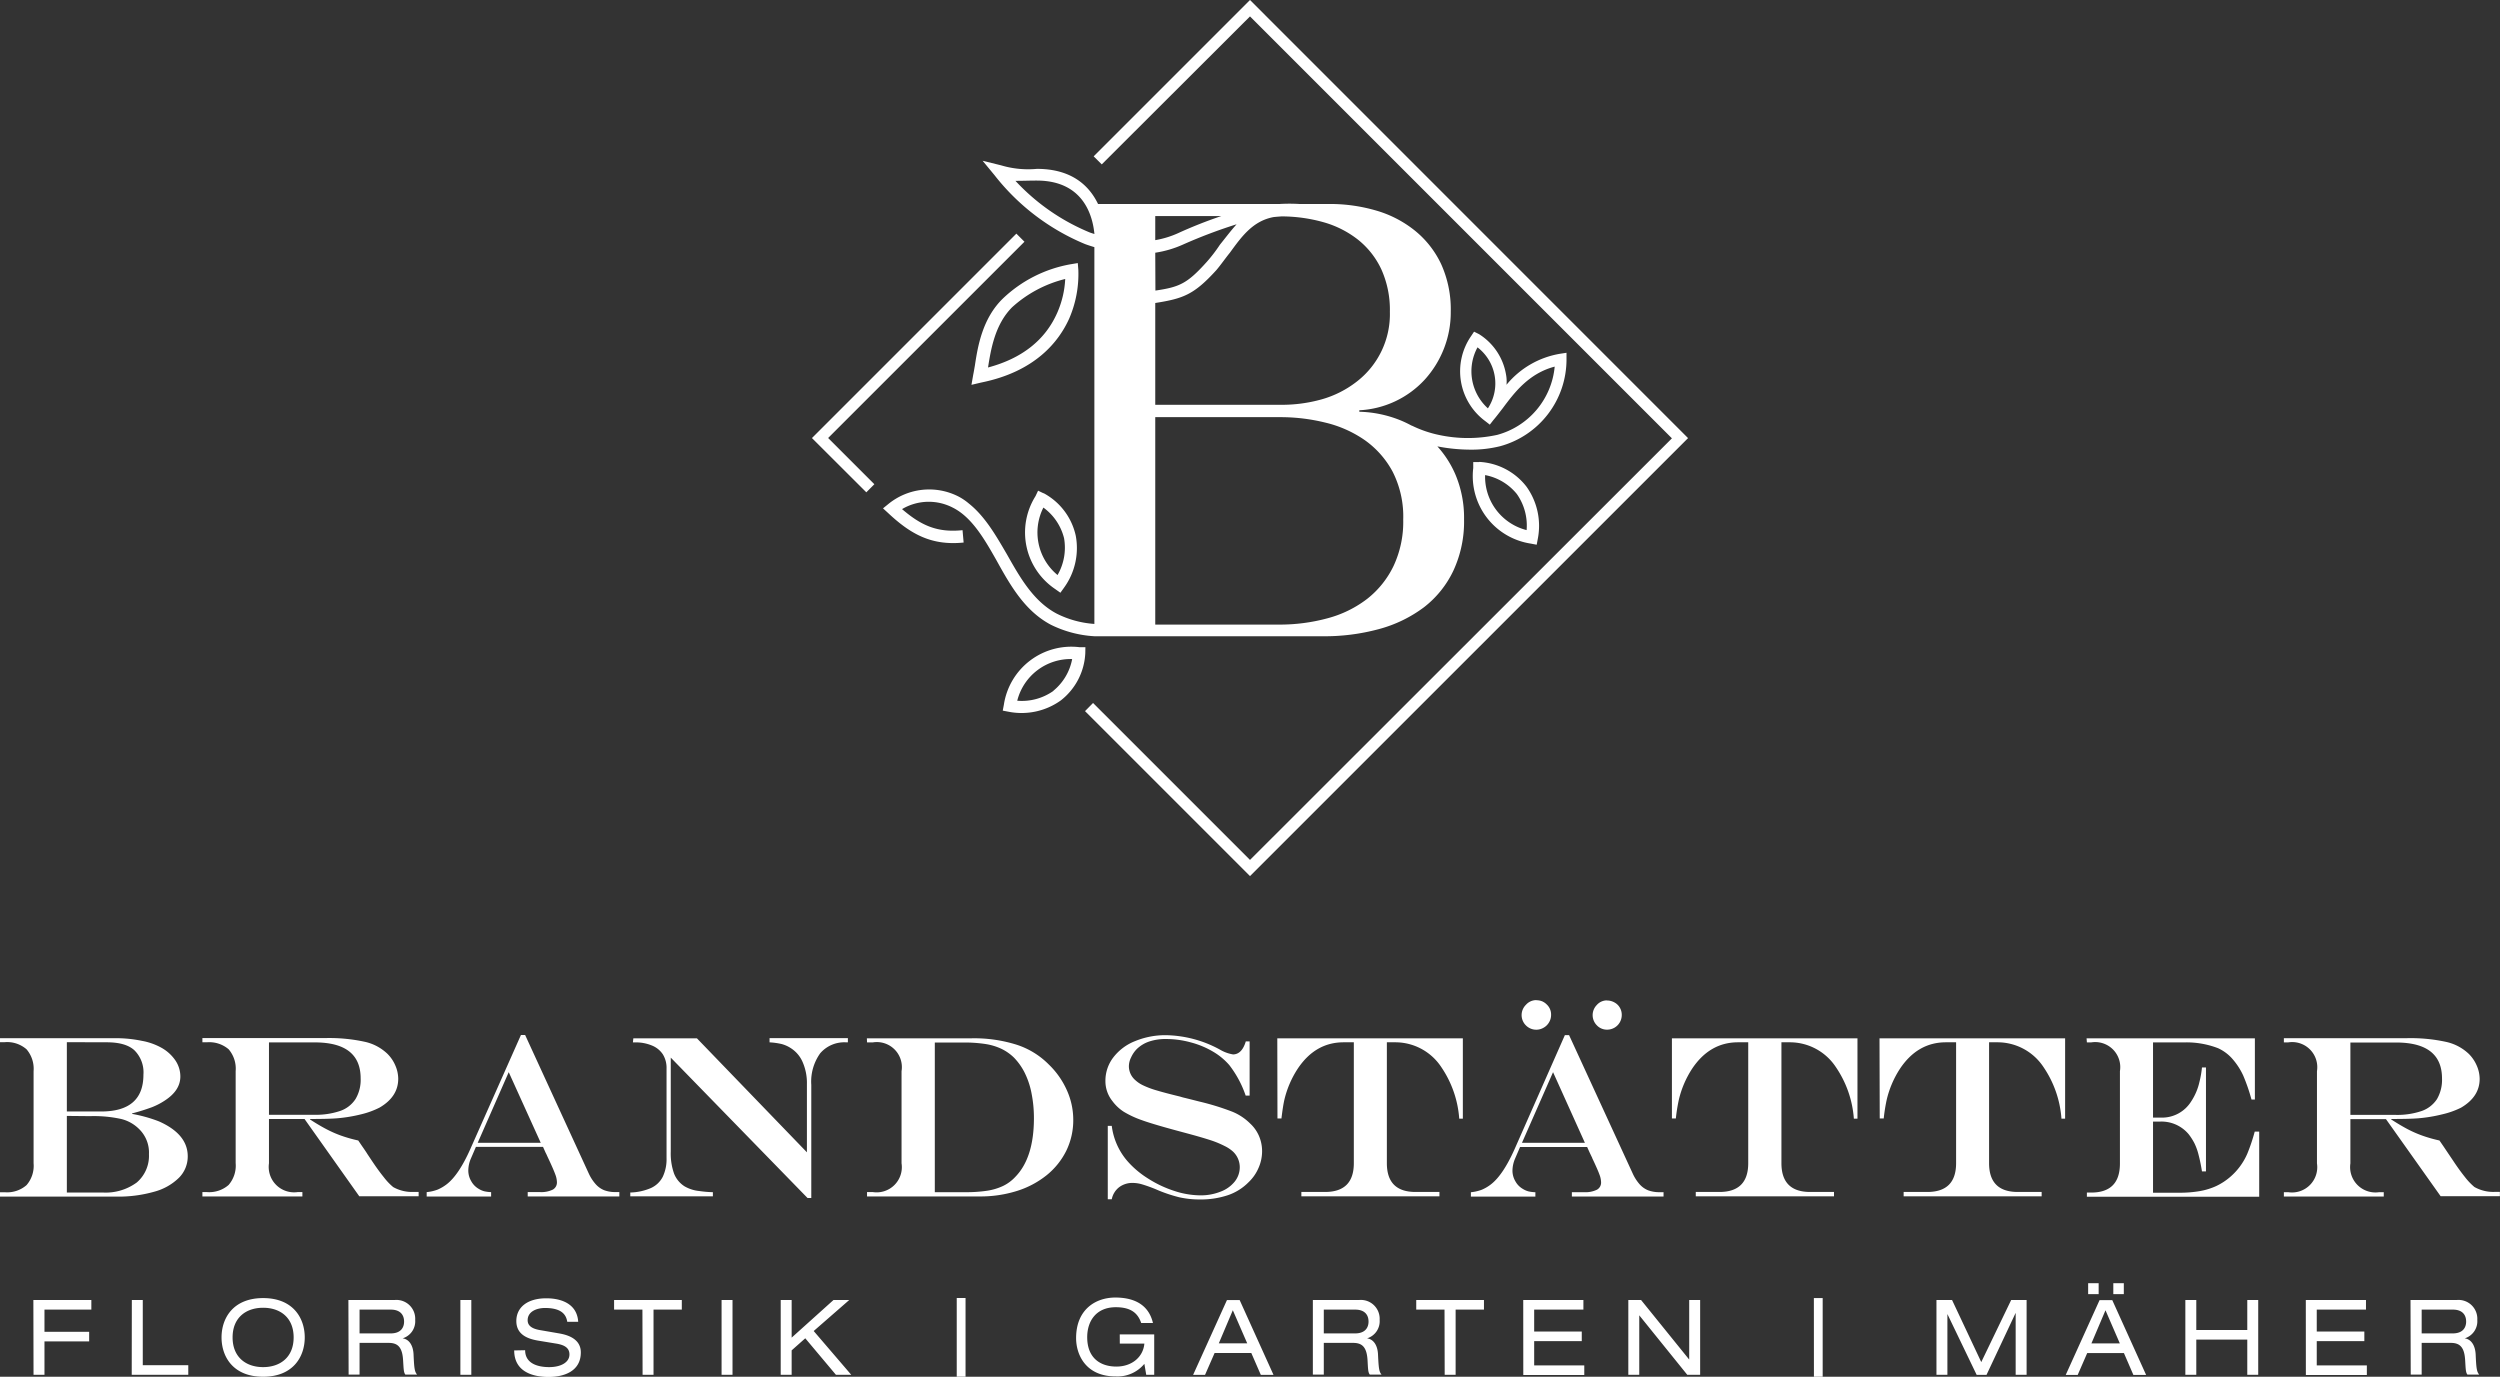 <svg id="Ebene_1" data-name="Ebene 1" xmlns="http://www.w3.org/2000/svg" viewBox="0 0 457.02 251.68"><rect x="0" y="0" width="457.02" height="251.68" fill="#333333" stroke="none"/><defs><style>.cls-1{fill:#fff;}</style></defs><path class="cls-1" d="M0,189.79H21.21a23.22,23.22,0,0,1,4.76.49,11.54,11.54,0,0,1,3.6,1.29,7.5,7.5,0,0,1,2.51,2.31,5.26,5.26,0,0,1,.89,2.91c0,1.69-.93,3.14-2.8,4.37a12.4,12.4,0,0,1-2.4,1.25,37.44,37.44,0,0,1-3.62,1.13v.09A26.08,26.08,0,0,1,29.06,205c3.5,1.55,5.26,3.68,5.26,6.38a5.51,5.51,0,0,1-1.59,3.91,10.19,10.19,0,0,1-4.52,2.56,23.86,23.86,0,0,1-6.94.9H0v-.8H.85a5.39,5.39,0,0,0,4-1.3,5.39,5.39,0,0,0,1.29-4V195.82a5.48,5.48,0,0,0-1.29-4,5.39,5.39,0,0,0-4-1.3H0Zm12.22.73v12.67h6.27q7.73,0,7.73-6.73A5.68,5.68,0,0,0,24.57,192c-1.09-1-2.79-1.46-5.08-1.46Zm0,13.48v14h6.5A9.62,9.62,0,0,0,25,216.17,6.41,6.41,0,0,0,27.23,211a6,6,0,0,0-1.78-4.58,7,7,0,0,0-3.29-1.86,23.4,23.4,0,0,0-5.7-.52Zm43.45.56h-6.5v8.1a4.64,4.64,0,0,0,5.26,5.26h.85v.8H37v-.8h.79a5.39,5.39,0,0,0,4-1.3,5.39,5.39,0,0,0,1.29-4V195.82a5.45,5.45,0,0,0-1.28-4,5.45,5.45,0,0,0-4-1.28H37v-.77H59.44a30.52,30.52,0,0,1,7.21.67,8.65,8.65,0,0,1,4.2,2.23,6.7,6.7,0,0,1,1.42,2.11,6.16,6.16,0,0,1,.53,2.43q0,3.27-3.4,5.26A15.14,15.14,0,0,1,66,203.71a27.55,27.55,0,0,1-4.33.72c-1.09.09-2.76.13-5,.13v.08c1.1.72,2.1,1.31,3,1.78a20.68,20.68,0,0,0,2.71,1.19,25.67,25.67,0,0,0,3.11.88l.68,1c.46.66.8,1.16,1,1.49l.76,1.14c.78,1.17,1.51,2.19,2.21,3.05A11.14,11.14,0,0,0,71.87,217a7,7,0,0,0,3.85.89h.81v.8H65.68Zm-6.5-.77h8.24a13.81,13.81,0,0,0,4.8-.71A5.44,5.44,0,0,0,65,200.9a6.87,6.87,0,0,0,.93-3.76q0-6.58-8.39-6.58H49.17Zm46.06-14.58H96l11.63,25.31a7.91,7.91,0,0,0,1.26,1.95,4.16,4.16,0,0,0,1.56,1.11,5.75,5.75,0,0,0,2,.34h.77v.8H96.47v-.8h2.2a4.83,4.83,0,0,0,2.39-.45,1.49,1.49,0,0,0,.75-1.38,4.25,4.25,0,0,0-.3-1.4c-.2-.56-.63-1.56-1.31-3l-.19-.41a5.77,5.77,0,0,0-.27-.56l-.47-1.06H87l-.93,2.16a5.61,5.61,0,0,0-.46,2.21,3.81,3.81,0,0,0,.53,1.89,3.65,3.65,0,0,0,1.37,1.41,3.82,3.82,0,0,0,1,.44,6.63,6.63,0,0,0,1.27.16v.8H78v-.8a7.84,7.84,0,0,0,2-.46,7.73,7.73,0,0,0,1.69-1q2.19-1.71,4.28-6.4ZM93,196l-5.67,12.91H98.85Zm22.78-6.19h11.62l20.11,20.84V198.16a9.53,9.53,0,0,0-.78-4,5.67,5.67,0,0,0-2.24-2.6,5.81,5.81,0,0,0-1.59-.7,12.93,12.93,0,0,0-2.22-.31v-.77H155v.77h-.29a5.81,5.81,0,0,0-4.77,2,8.89,8.89,0,0,0-1.63,5.78V219h-.69l-25-25.66v17.19a11,11,0,0,0,.6,4,4.83,4.83,0,0,0,1.94,2.35,6.66,6.66,0,0,0,2.68.85,19.82,19.82,0,0,0,2.48.21v.76h-15.1V218a10.09,10.09,0,0,0,3.78-.82,4.51,4.51,0,0,0,2.16-2.06,7.49,7.49,0,0,0,.69-3.4V195.32a4.69,4.69,0,0,0-.67-2.57,4.33,4.33,0,0,0-2-1.62,7.64,7.64,0,0,0-3.11-.57h-.37Zm42.69,0h19.2a25.75,25.75,0,0,1,8.17,1.17,14.6,14.6,0,0,1,5.87,3.6,15,15,0,0,1,3.32,4.72,13.13,13.13,0,0,1,1.17,5.4,12.74,12.74,0,0,1-1.26,5.64,13.36,13.36,0,0,1-3.57,4.47,16.59,16.59,0,0,1-5.48,2.91,22.26,22.26,0,0,1-6.86,1H158.5v-.8h1.05a4.61,4.61,0,0,0,5.26-5.26V195.82a4.58,4.58,0,0,0-5.26-5.26H158.5Zm12.42.77v27.36h5.6a25.54,25.54,0,0,0,4-.27,10.52,10.52,0,0,0,2.9-.88,7.39,7.39,0,0,0,2.18-1.61q3.44-3.49,3.44-10.77a23.14,23.14,0,0,0-.43-4.5,14.66,14.66,0,0,0-1.23-3.74,11,11,0,0,0-2-2.84,8.66,8.66,0,0,0-2.29-1.6,10.68,10.68,0,0,0-2.94-.88,25.53,25.53,0,0,0-4-.27Zm56.83-.21h.72v9.92h-.72a19.15,19.15,0,0,0-3-5.59,11.83,11.83,0,0,0-3-2.47,15.9,15.9,0,0,0-4.06-1.68,17.12,17.12,0,0,0-4.54-.61,9.38,9.38,0,0,0-3.07.47,6,6,0,0,0-2.28,1.41,5.3,5.3,0,0,0-1,1.49,3.63,3.63,0,0,0-.4,1.6,3.35,3.35,0,0,0,1.12,2.5,5.67,5.67,0,0,0,1.48,1,15.77,15.77,0,0,0,2.49.93c1,.3,2.43.68,4.25,1.12a10.25,10.25,0,0,0,1,.27l1,.25,1.62.41a45.76,45.76,0,0,1,6,1.86,10,10,0,0,1,3.21,2.14,6.72,6.72,0,0,1,1.61,2.27,7,7,0,0,1,.57,2.82,7.49,7.49,0,0,1-.64,3,7.83,7.83,0,0,1-1.83,2.64,9.67,9.67,0,0,1-3.78,2.37,15.52,15.52,0,0,1-5.12.78,16.92,16.92,0,0,1-3.78-.4,26.78,26.78,0,0,1-4.32-1.48,26.15,26.15,0,0,0-2.53-.9,6.13,6.13,0,0,0-1.63-.24,4,4,0,0,0-2.5.78,3.68,3.68,0,0,0-1.35,2.2h-.73V205.82h.73a12.11,12.11,0,0,0,2.88,6.46,16.82,16.82,0,0,0,3.75,3.16,20.62,20.62,0,0,0,4.8,2.27,15.49,15.49,0,0,0,4.76.81,9.72,9.72,0,0,0,3.68-.67,6,6,0,0,0,2.6-1.84,4.21,4.21,0,0,0,.93-2.67,3.93,3.93,0,0,0-1.26-2.84,6.52,6.52,0,0,0-1.51-1,17.88,17.88,0,0,0-2.38-1c-1-.33-2.31-.72-4-1.18l-2.08-.56c-3.23-.87-5.46-1.54-6.71-2a17.34,17.34,0,0,1-3.28-1.53,7.9,7.9,0,0,1-2.06-1.94,5.8,5.8,0,0,1-1.28-3.65,7,7,0,0,1,1.43-4.32,9.32,9.32,0,0,1,4-3,14.55,14.55,0,0,1,5.7-1.08,21.26,21.26,0,0,1,9.79,2.63,6.93,6.93,0,0,0,2.43.89C226.5,192.73,227.28,191.94,227.75,190.35Zm5.78-.56h33.92v14.69l-.66,0a19.18,19.18,0,0,0-3.31-9.47,10.07,10.07,0,0,0-8.41-4.49h-1.51v22.1c0,3.5,1.74,5.26,5.24,5.26h4.37v.8H237.9v-.8h4.33c3.51,0,5.26-1.76,5.26-5.26v-22.1h-1.86q-5.19,0-8.41,4.85a17.89,17.89,0,0,0-2.43,5.67c-.17.75-.35,1.88-.53,3.4h-.73Zm52.57-.58h.77l11.64,25.31a7.9,7.9,0,0,0,1.25,1.95,4.19,4.19,0,0,0,1.57,1.11,5.75,5.75,0,0,0,2.05.34h.76v.8H287.35v-.8h2.19a4.83,4.83,0,0,0,2.39-.45,1.48,1.48,0,0,0,.76-1.38,4.25,4.25,0,0,0-.3-1.4c-.2-.56-.64-1.56-1.32-3,0-.08-.1-.22-.18-.41l-.27-.56-.48-1.06H277.88l-.93,2.16a5.8,5.8,0,0,0-.46,2.21,3.81,3.81,0,0,0,.53,1.89,3.6,3.6,0,0,0,1.38,1.41,3.77,3.77,0,0,0,1,.44,6.65,6.65,0,0,0,1.28.16v.8H268.89v-.8a7.74,7.74,0,0,0,2-.46,7.51,7.51,0,0,0,1.69-1q2.19-1.71,4.29-6.4Zm-5.24-6.38a2.84,2.84,0,0,1,1.07.19,2.68,2.68,0,0,1,.85.58,2.49,2.49,0,0,1,.8,1.9,2.57,2.57,0,0,1-.36,1.35,2.6,2.6,0,0,1-1,1,2.65,2.65,0,0,1-3.24-.42,2.64,2.64,0,0,1,0-3.76A2.52,2.52,0,0,1,280.86,182.83ZM283.91,196l-5.68,12.91h11.5Zm9.84-13.1a2.75,2.75,0,0,1,1.36.34,2.51,2.51,0,0,1,1,.95,2.58,2.58,0,0,1,.36,1.33,2.7,2.7,0,0,1-.35,1.36,2.65,2.65,0,0,1-1,1,2.69,2.69,0,0,1-1.35.35,2.52,2.52,0,0,1-1.86-.8,2.64,2.64,0,0,1,0-3.71A2.45,2.45,0,0,1,293.75,182.88Zm11.89,6.91h33.92v14.69l-.66,0a19.18,19.18,0,0,0-3.32-9.47,10.07,10.07,0,0,0-8.41-4.49h-1.51v22.1c0,3.5,1.75,5.26,5.24,5.26h4.37v.8H310v-.8h4.33c3.51,0,5.26-1.76,5.26-5.26v-22.1h-1.86q-5.18,0-8.41,4.85a17.88,17.88,0,0,0-2.42,5.67,31.83,31.83,0,0,0-.54,3.4h-.72Zm37.95,0h33.93v14.69l-.67,0a19.18,19.18,0,0,0-3.31-9.47,10.07,10.07,0,0,0-8.41-4.49h-1.51v22.1c0,3.5,1.75,5.26,5.24,5.26h4.37v.8H348v-.8h4.33c3.51,0,5.26-1.76,5.26-5.26v-22.1h-1.86q-5.18,0-8.41,4.85a17.88,17.88,0,0,0-2.42,5.67,31.83,31.83,0,0,0-.54,3.4h-.73Zm37.85,0h30.77V201h-.62a33.62,33.62,0,0,0-1.52-4.4,12.52,12.52,0,0,0-1.75-2.77,7.82,7.82,0,0,0-2.84-2.21,16,16,0,0,0-6.19-1.06h-5.7v13.75h1.54a6.26,6.26,0,0,0,5.42-2.94,10.7,10.7,0,0,0,1.53-3.6,18.43,18.43,0,0,0,.46-2.63h.73v19h-.73c-.16-1-.36-2-.59-2.89a10.76,10.76,0,0,0-.77-2.21,10.44,10.44,0,0,0-1.08-1.7,6.46,6.46,0,0,0-5.31-2.3h-1.2v13h4.77a21.86,21.86,0,0,0,3.8-.3,12.22,12.22,0,0,0,3-.93,11.33,11.33,0,0,0,2.53-1.65,11.74,11.74,0,0,0,3.15-4.29,33.32,33.32,0,0,0,1.34-4H413v11.9h-31.5l0-.76h.78q5.26,0,5.26-5.3V195.82a4.58,4.58,0,0,0-5.26-5.26h-.78Zm54.73,14.77h-6.5v8.1a4.63,4.63,0,0,0,5.26,5.26h.84v.8H417.51v-.8h.78a4.62,4.62,0,0,0,5.27-5.26V195.82a4.59,4.59,0,0,0-5.27-5.26h-.78v-.77h22.43a30.42,30.42,0,0,1,7.2.67,8.73,8.73,0,0,1,4.21,2.23,6.87,6.87,0,0,1,1.42,2.11,6.16,6.16,0,0,1,.53,2.43c0,2.18-1.14,3.93-3.4,5.26a15.24,15.24,0,0,1-3.44,1.22,27.36,27.36,0,0,1-4.33.72c-1.09.09-2.75.13-5,.13v.08c1.11.72,2.11,1.31,3,1.78a20.8,20.8,0,0,0,2.72,1.19,25.48,25.48,0,0,0,3.1.88l.69,1,1,1.49.77,1.14c.77,1.17,1.51,2.19,2.2,3.05a11.59,11.59,0,0,0,1.73,1.82,7,7,0,0,0,3.86.89h.8v.8H446.17Zm-6.5-.77h8.24a13.79,13.79,0,0,0,4.79-.71,5.51,5.51,0,0,0,2.8-2.18,7,7,0,0,0,.92-3.76q0-6.58-8.39-6.58h-8.36ZM6.1,237.65H16.7v1.76H8.13v4.05H16.3v1.76H8.13v6.11h-2Zm18,0h2v11.92h8.32v1.76H24.08Zm24-.35c5.5,0,7.61,3.68,7.61,7.19s-2.11,7.19-7.61,7.19S40.5,248,40.5,244.49,42.61,237.3,48.11,237.3Zm0,1.77c-3.13,0-5.58,1.8-5.58,5.42s2.45,5.43,5.58,5.43,5.58-1.81,5.58-5.43S51.23,239.07,48.11,239.07Zm15.59-1.42h8.47a3.44,3.44,0,0,1,3.74,3.64,3.26,3.26,0,0,1-2.3,3.37v0c1.21.17,1.92,1.3,2,2.92.11,2.54.19,3.18.65,3.71H74.11c-.32-.38-.32-1-.42-2.6-.14-2.46-1-3.2-2.65-3.2H65.73v5.8h-2Zm7.71,6.11c2,0,2.47-1.21,2.47-2.16,0-1.31-.79-2.19-2.41-2.19H65.73v4.35Zm12.76-6.11h2v13.68h-2ZM96,246.83c0,2.45,2.33,3.09,4.4,3.09s3.7-.83,3.7-2.32c0-1.25-1-1.77-2.55-2l-3.1-.51c-1.63-.27-4.06-.92-4.06-3.59,0-2.49,2-4.16,5.48-4.16,2.74,0,5.63,1,5.83,4.3h-2c-.17-1.08-.78-2.53-4.06-2.53-1.5,0-3.18.63-3.18,2.24,0,.84.55,1.51,2.24,1.8l3.36.58c1.07.19,4.12.7,4.12,3.5,0,3.49-3.13,4.49-5.89,4.49-3.08,0-6.29-1.07-6.29-4.85Zm21.44-7.42h-5.18v-1.76h12.38v1.76h-5.17v11.92h-2Zm14.47-1.76h2v13.68h-2Zm15.3,7-2.49,2.21v4.46h-2V237.65h2v6.88l7.65-6.88h2.88l-6.5,5.67,6.86,8h-2.8Zm27.69-7.36h1.61v14.38h-1.61Zm29.8,6.65H211v7.38h-1.46l-.34-2a6.36,6.36,0,0,1-5.25,2.3c-5.49,0-7.23-4-7.23-7,0-5.29,3.62-7.42,7.17-7.42,2.82,0,6,.88,6.88,4.66h-2.15c-.63-1.9-2-2.89-4.64-2.89-3.62,0-5.23,2.56-5.23,5.48,0,3.87,2.47,5.37,5.33,5.37s4.91-1.77,5.12-4.2h-4.49Zm24.05,3.4h-6.71l-1.75,4h-2.18l6.19-13.68h2.32l6.19,13.68h-2.32Zm-3.38-7.82-2.56,6.05H228ZM240,237.65h8.47a3.44,3.44,0,0,1,3.74,3.64,3.27,3.27,0,0,1-2.3,3.37v0c1.21.17,1.92,1.3,2,2.92.12,2.54.19,3.18.65,3.71h-2.14c-.33-.38-.33-1-.42-2.6-.14-2.46-1-3.2-2.65-3.2H242v5.8h-2Zm7.7,6.11c2,0,2.48-1.21,2.48-2.16,0-1.31-.79-2.19-2.42-2.19H242v4.35Zm16.37-4.35h-5.17v-1.76h12.38v1.76h-5.18v11.92h-2Zm14.39-1.76h11v1.76h-9v4h8.7v1.76h-8.7v4.43h9.16v1.76H278.47Zm21.21,2.8h0v10.88h-2V237.65H300l8.8,10.89h0V237.65h2v13.68h-2.35Zm31.92-3.15h1.61v14.38H331.6Zm36.07.35h2.82v13.68h-2V240h0l-5.33,11.34h-1.8L356,240.22h0v11.11h-2V237.65h2.85L362.19,249Zm20.61,9.7h-6.71l-1.74,4h-2.19l6.19-13.68h2.32l6.19,13.68H390Zm-6.54-12.77h1.92v2h-1.92Zm3.17,4.95-2.57,6.05h5.19Zm1.43-4.95h1.92v2h-1.92Zm24.49,10.31h-9.32v6.44h-2V237.65h2v5.48h9.32v-5.48h2v13.68h-2Zm10.7-7.24h11v1.76h-9v4h8.7v1.76h-8.7v4.43h9.16v1.76H421.53Zm19.14,0h8.47a3.44,3.44,0,0,1,3.74,3.64,3.27,3.27,0,0,1-2.3,3.37v0c1.2.17,1.91,1.3,2,2.92.11,2.54.19,3.18.65,3.71h-2.15c-.32-.38-.32-1-.42-2.6-.13-2.46-1-3.2-2.64-3.2H442.7v5.8h-2Zm7.7,6.11c2,0,2.47-1.21,2.47-2.16,0-1.31-.78-2.19-2.41-2.19H442.7v4.35ZM192.13,114.22a20.61,20.61,0,0,0,7.93,2.09v0h.47c.71,0,1.43,0,2.17,0h38.93A37.86,37.86,0,0,0,252.09,115a24.13,24.13,0,0,0,8.24-4,18.38,18.38,0,0,0,5.37-6.7,21.26,21.26,0,0,0,1.94-9.35,20.27,20.27,0,0,0-1.55-8.14,18.51,18.51,0,0,0-3.33-5.21,32,32,0,0,0,6.08.6,21.63,21.63,0,0,0,5.4-.63,16.44,16.44,0,0,0,12.13-15.82V64.49l-1.17.18a16.11,16.11,0,0,0-9.8,5.67,6.67,6.67,0,0,0-.09-1.89,10.83,10.83,0,0,0-4.94-7.37l-.9-.45-.54.81A11.32,11.32,0,0,0,271.54,77l.81.63.63-.81c.54-.63,1.08-1.35,1.71-2.16,2.15-2.88,4.76-6.38,9.52-7.64A14.3,14.3,0,0,1,273.7,79.5a25.15,25.15,0,0,1-10.7,0,21.07,21.07,0,0,1-4.77-1.63l-.25-.1a19.78,19.78,0,0,0-2.13-1,21.42,21.42,0,0,0-7.36-1.5V75a17.43,17.43,0,0,0,12-5.64,18.41,18.41,0,0,0,3.48-5.65A18.12,18.12,0,0,0,265.21,57a20.09,20.09,0,0,0-1.72-8.64,17.34,17.34,0,0,0-4.76-6.14,20.26,20.26,0,0,0-7.09-3.71A30,30,0,0,0,243,37.29h-5.49a30.37,30.37,0,0,0-3.57,0H201.14s-.25,0-.41,0c-1.61-3.35-4.82-6.42-11.17-6.42a17.28,17.28,0,0,1-6.57-.65l-3.36-.83,2.18,2.64a40.89,40.89,0,0,0,16.55,12.59c.57.21,1.14.39,1.7.56v68.88a18.08,18.08,0,0,1-6.86-1.87c-4.28-2.25-6.75-6.65-9.13-10.86-2-3.43-4-6.93-6.94-9.27a10.35,10.35,0,0,0-2-1.34,11.79,11.79,0,0,0-12.71,1.4l-1,.81.94.86c4.06,3.8,7.86,6,13.8,5.39l-.2-2.26c-4.71.5-7.66-.94-11.06-3.85a9.56,9.56,0,0,1,9.24-.29c3.46,1.72,5.73,5.6,8,9.61C184.69,107,187.33,111.69,192.13,114.22ZM272,74.65A9.14,9.14,0,0,1,270.1,63.5,8.31,8.31,0,0,1,272,74.65ZM211.19,46.2a19.5,19.5,0,0,0,5.11-1.51A92.59,92.59,0,0,1,226.06,41C225,42.18,224,43.51,223,44.75a27.92,27.92,0,0,1-2.38,3.11c-3.59,4-5,4.61-9.4,5.26Zm0,9.19c5.16-.81,7.11-1.55,11.16-6,.85-1,1.63-2.14,2.49-3.2,2.18-3,4.22-5.81,8-6.51.48-.05,1-.09,1.43-.12a28.35,28.35,0,0,1,7.63,1.05,18.16,18.16,0,0,1,6.36,3.21,15.08,15.08,0,0,1,4.26,5.42A18,18,0,0,1,254.08,57,15.57,15.57,0,0,1,248,69.78,18.7,18.7,0,0,1,241.63,73,27,27,0,0,1,234.05,74H211.19Zm22.86,20.87a34.12,34.12,0,0,1,8.25,1,21.24,21.24,0,0,1,7.19,3.2,16.78,16.78,0,0,1,5.09,5.76A18.08,18.08,0,0,1,256.52,95a19,19,0,0,1-1.77,8.47,17,17,0,0,1-4.81,6,20.47,20.47,0,0,1-7.2,3.54,33.21,33.21,0,0,1-9,1.17H211.19V76.26ZM211.19,39.5h12.07a82.29,82.29,0,0,0-7.93,3.14,17.08,17.08,0,0,1-4.14,1.26Zm-25.56-6.44c1.5,0,2.78-.06,4.1-.05,8.23.11,10,6.25,10.34,9.77-.29-.1-.58-.18-.87-.29A38.56,38.56,0,0,1,185.63,33.06Zm11.5,16.28-.1-1.25-1.26.21a24,24,0,0,0-12.43,6.27c-3.76,3.66-4.6,8.78-5.12,12.23-.11.62-.21,1.25-.32,1.77l-.31,1.78,1.78-.42c9.92-2,14.21-7.52,16.09-11.7A20.51,20.51,0,0,0,197.13,49.34Zm-3.86,7.84c-2.2,5-6.48,8.36-12.65,10,.53-3.34,1.26-7.84,4.39-11A22.45,22.45,0,0,1,194.73,51,17.39,17.39,0,0,1,193.27,57.18Zm5.15,61.13-1.09,0a12.47,12.47,0,0,0-13.81,10.49l-.21,1.11,1.11.21a12.31,12.31,0,0,0,9.51-2.08,11.65,11.65,0,0,0,4.47-8.62Zm-5.86,8a10,10,0,0,1-6.6,1.79A10.07,10.07,0,0,1,196,120.48,9.8,9.8,0,0,1,192.56,126.28Zm-1.79-36.13-1-.48-.47,1a12.47,12.47,0,0,0,3.62,17l.93.66.66-.92a12.33,12.33,0,0,0,2.15-9.49A11.65,11.65,0,0,0,190.77,90.15Zm2.57,14.95a10.08,10.08,0,0,1-2.6-12.34,9.85,9.85,0,0,1,3.78,5.6A10,10,0,0,1,193.34,105.1Zm77.07-20.66-1.09,0,0,1.09a12.48,12.48,0,0,0,10.49,13.81l1.11.21.21-1.12a12.3,12.3,0,0,0-2.08-9.5A11.65,11.65,0,0,0,270.41,84.44Zm8.67,12.44a10.07,10.07,0,0,1-7.59-10.06,9.8,9.8,0,0,1,5.8,3.46A10,10,0,0,1,279.08,96.88ZM228.51,0,199.93,28.58l1.48,1.47L228.51,3l77.13,77.13L228.51,157.2l-28.69-28.69L198.35,130l30.16,30.16,80.08-80.07ZM187.28,44.19l-1.48-1.48L148.43,80.08,158.37,90l1.47-1.48-8.45-8.45Z"/></svg>